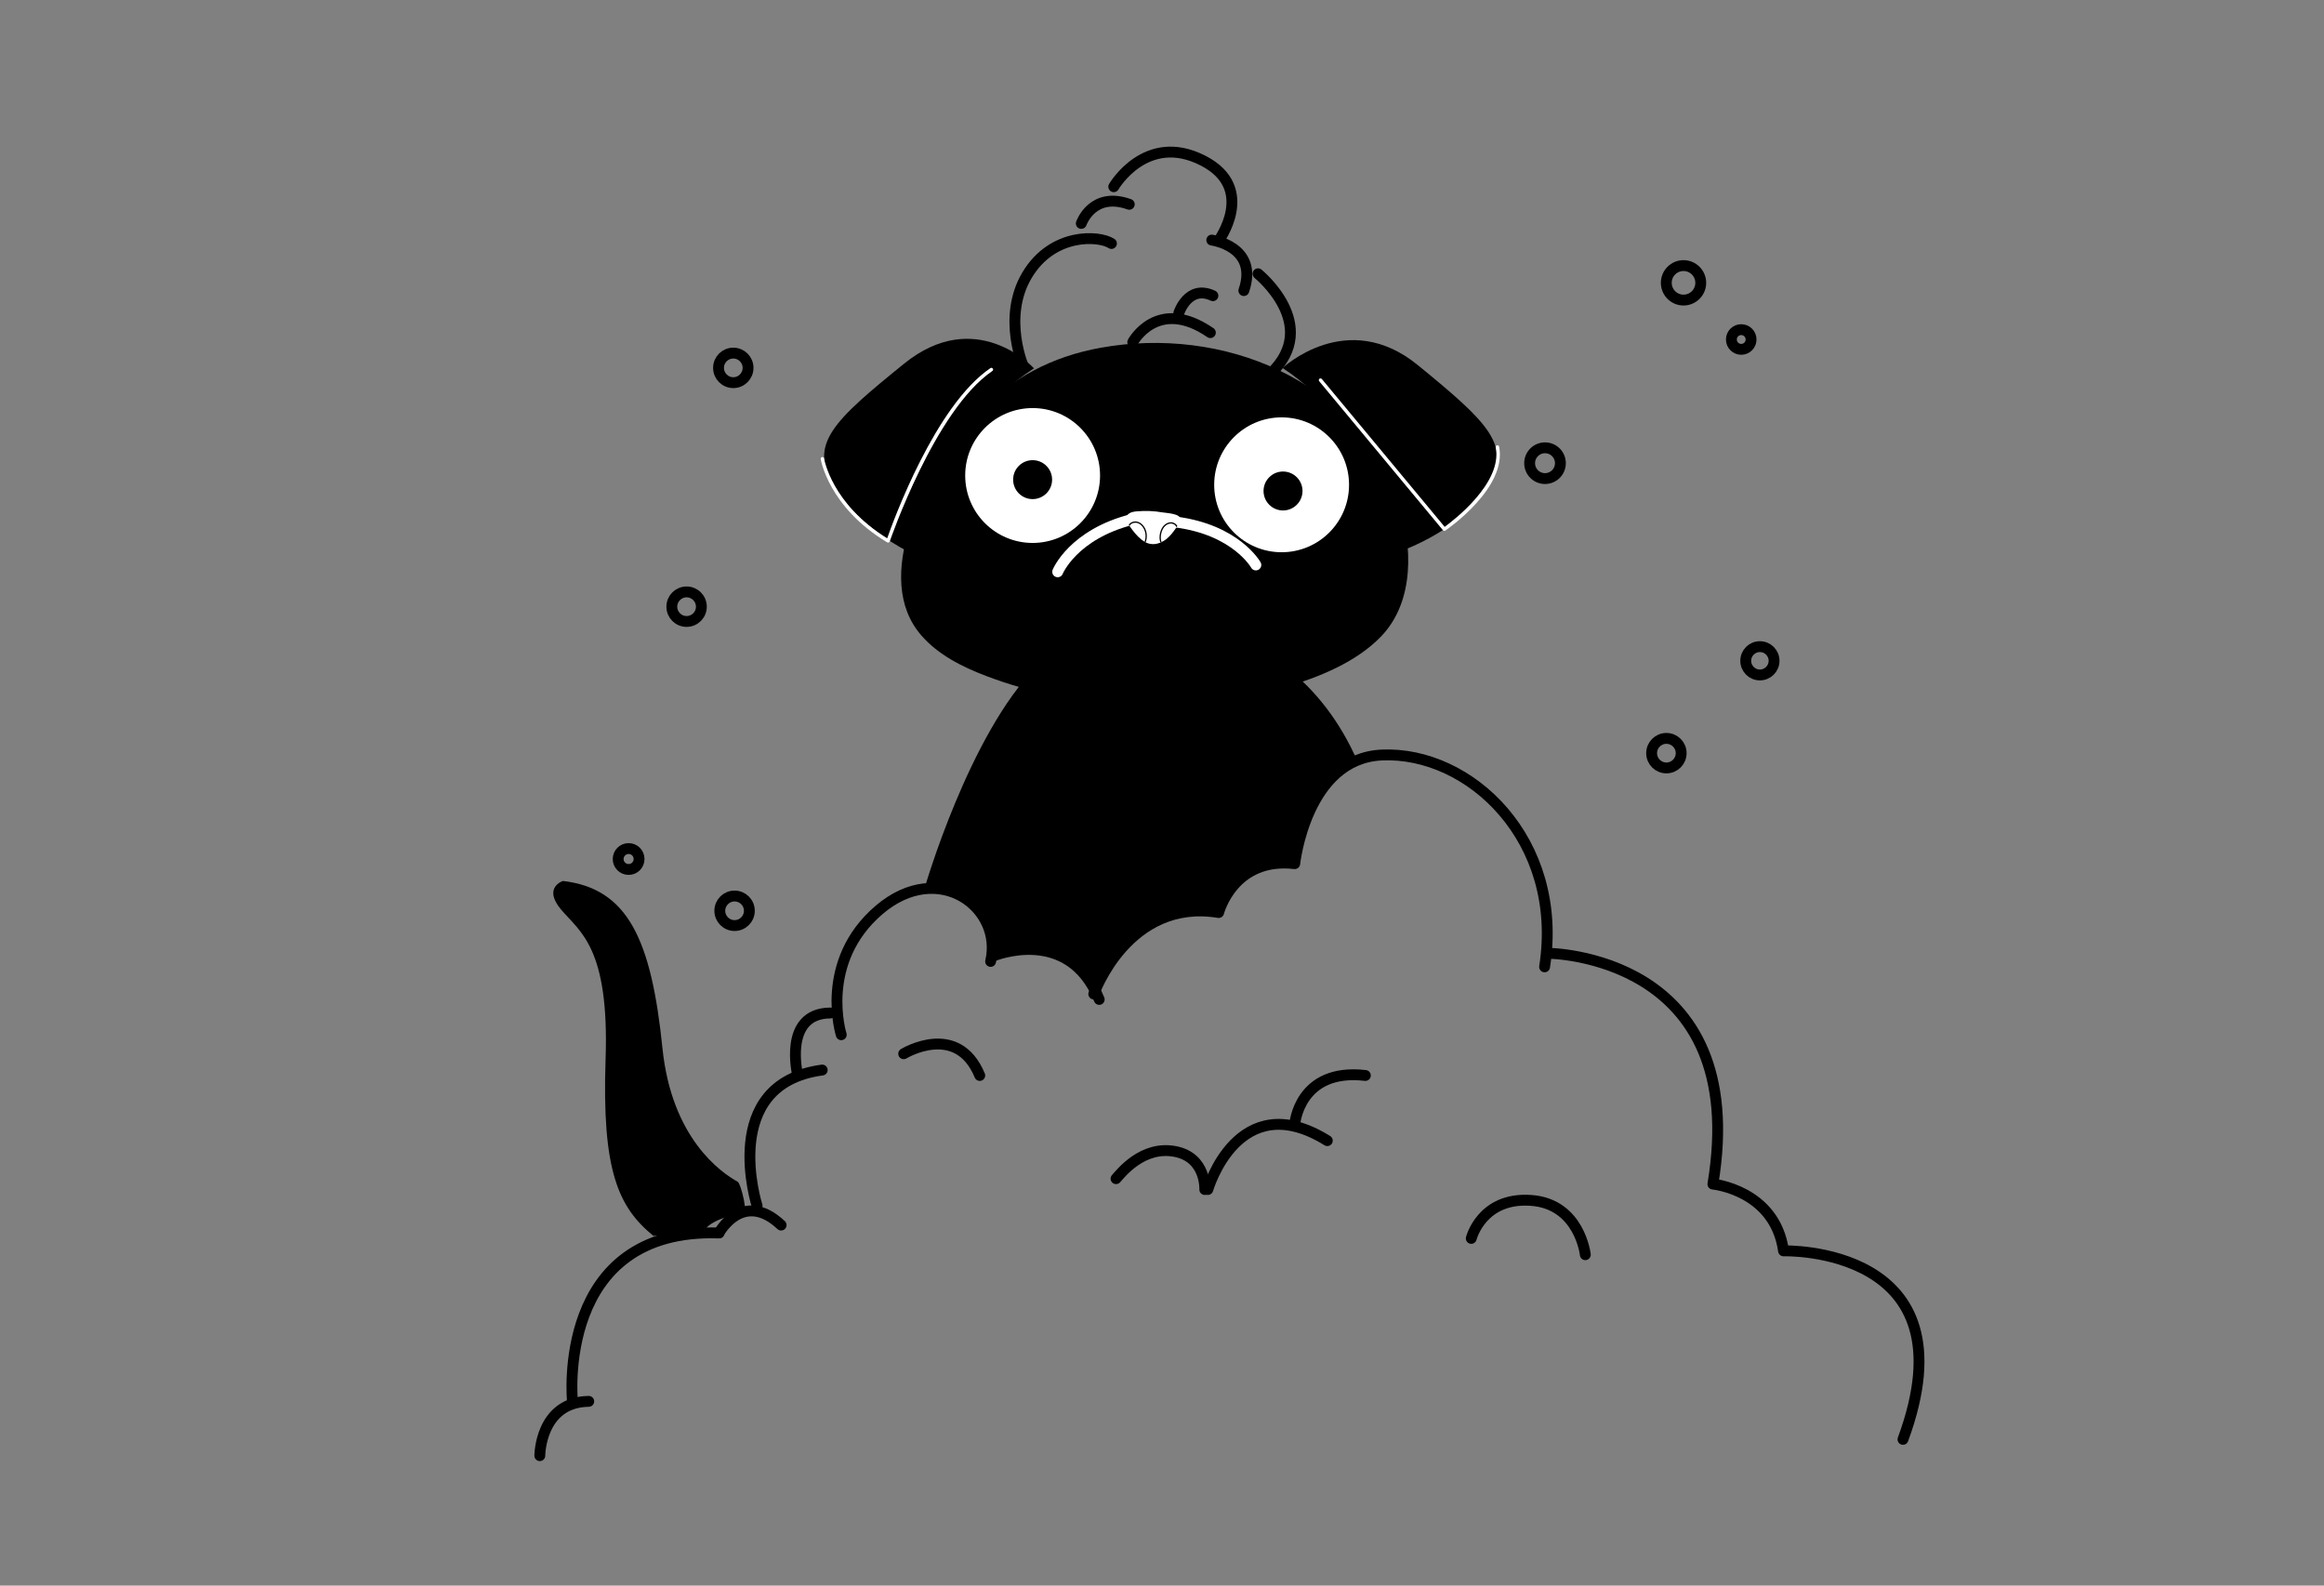 <?xml version="1.0" encoding="UTF-8"?> <svg xmlns="http://www.w3.org/2000/svg" width="107" height="73" viewBox="0 0 107 73" fill="none"><rect x="0" y="0" width="107" height="73" fill="#808080" stroke="none"/><g clip-path="url(#clip0_630_10202)"><path d="M28.943 40.029C29.209 40.029 29.424 39.814 29.424 39.548C29.424 39.282 29.209 39.066 28.943 39.066C28.677 39.066 28.461 39.282 28.461 39.548C28.461 39.814 28.677 40.029 28.943 40.029Z" stroke="black" stroke-width="0.5" stroke-miterlimit="1.5" stroke-linecap="round" stroke-linejoin="round"></path><path d="M33.821 42.611C34.196 42.611 34.501 42.306 34.501 41.931C34.501 41.555 34.196 41.251 33.821 41.251C33.445 41.251 33.141 41.555 33.141 41.931C33.141 42.306 33.445 42.611 33.821 42.611Z" stroke="black" stroke-width="0.5" stroke-miterlimit="1.5" stroke-linecap="round" stroke-linejoin="round"></path><path d="M31.612 28.611C31.987 28.611 32.292 28.306 32.292 27.931C32.292 27.555 31.987 27.25 31.612 27.25C31.236 27.25 30.932 27.555 30.932 27.931C30.932 28.306 31.236 28.611 31.612 28.611Z" stroke="black" stroke-width="0.5" stroke-miterlimit="1.5" stroke-linecap="round" stroke-linejoin="round"></path><path d="M33.762 17.617C34.138 17.617 34.442 17.312 34.442 16.936C34.442 16.561 34.138 16.256 33.762 16.256C33.386 16.256 33.082 16.561 33.082 16.936C33.082 17.312 33.386 17.617 33.762 17.617Z" stroke="black" stroke-width="0.5" stroke-miterlimit="1.5" stroke-linecap="round" stroke-linejoin="round"></path><path d="M77.511 13.815C77.949 13.815 78.305 13.459 78.305 13.021C78.305 12.583 77.949 12.227 77.511 12.227C77.073 12.227 76.718 12.583 76.718 13.021C76.718 13.459 77.073 13.815 77.511 13.815Z" stroke="black" stroke-width="0.5" stroke-miterlimit="1.5" stroke-linecap="round" stroke-linejoin="round"></path><path d="M80.168 16.083C80.419 16.083 80.622 15.88 80.622 15.63C80.622 15.379 80.419 15.176 80.168 15.176C79.918 15.176 79.715 15.379 79.715 15.63C79.715 15.88 79.918 16.083 80.168 16.083Z" stroke="black" stroke-width="0.5" stroke-miterlimit="1.5" stroke-linecap="round" stroke-linejoin="round"></path><path d="M71.134 22.033C71.525 22.033 71.843 21.715 71.843 21.324C71.843 20.933 71.525 20.616 71.134 20.616C70.743 20.616 70.426 20.933 70.426 21.324C70.426 21.715 70.743 22.033 71.134 22.033Z" stroke="black" stroke-width="0.5" stroke-miterlimit="1.5" stroke-linecap="round" stroke-linejoin="round"></path><path d="M81.028 31.074C81.388 31.074 81.68 30.782 81.68 30.422C81.68 30.062 81.388 29.77 81.028 29.77C80.668 29.77 80.376 30.062 80.376 30.422C80.376 30.782 80.668 31.074 81.028 31.074Z" stroke="black" stroke-width="0.5" stroke-miterlimit="1.5" stroke-linecap="round" stroke-linejoin="round"></path><path d="M76.723 35.354C77.099 35.354 77.403 35.05 77.403 34.674C77.403 34.299 77.099 33.994 76.723 33.994C76.347 33.994 76.043 34.299 76.043 34.674C76.043 35.05 76.347 35.354 76.723 35.354Z" stroke="black" stroke-width="0.5" stroke-miterlimit="1.5" stroke-linecap="round" stroke-linejoin="round"></path><path d="M54.274 14.41C54.274 14.41 54.702 13.084 55.844 13.614" stroke="black" stroke-width="0.5" stroke-miterlimit="1.5" stroke-linecap="round" stroke-linejoin="round"></path><path d="M52.153 15.753C52.153 15.753 53.284 13.639 55.727 15.314" stroke="black" stroke-width="0.5" stroke-miterlimit="1.5" stroke-linecap="round" stroke-linejoin="round"></path><path d="M57.921 12.604C57.921 12.604 60.844 14.963 58.51 17.19" stroke="black" stroke-width="0.5" stroke-miterlimit="1.5" stroke-linecap="round" stroke-linejoin="round"></path><path d="M55.791 11.053C55.791 11.053 57.964 11.343 57.268 13.378" stroke="black" stroke-width="0.5" stroke-miterlimit="1.5" stroke-linecap="round" stroke-linejoin="round"></path><path d="M51.279 8.596C51.279 8.596 52.761 6.046 55.389 7.395C57.893 8.677 56.092 11.104 56.092 11.104" stroke="black" stroke-width="0.5" stroke-miterlimit="1.5" stroke-linecap="round" stroke-linejoin="round"></path><path d="M49.784 10.286C49.784 10.286 50.295 8.8 51.993 9.406" stroke="black" stroke-width="0.5" stroke-miterlimit="1.5" stroke-linecap="round" stroke-linejoin="round"></path><path d="M47.147 16.949C47.147 16.949 46.115 14.634 47.286 12.669C48.458 10.702 50.601 10.835 51.173 11.21" stroke="black" stroke-width="0.5" stroke-miterlimit="1.5" stroke-linecap="round" stroke-linejoin="round"></path><path fill-rule="evenodd" clip-rule="evenodd" d="M32.399 56.762C32.465 56.268 33.793 55.836 34.192 55.944C34.494 56.026 34.118 54.489 33.962 54.404C33.18 53.974 30.922 52.391 30.5 48.256C29.988 43.238 28.902 40.907 25.919 40.558C25.919 40.558 24.973 40.855 25.837 41.88C26.704 42.904 28.058 43.626 27.882 48.764C27.707 53.902 28.468 55.58 30.083 56.897" fill="black"></path><path d="M67.739 57.014C67.739 57.014 68.214 55.105 70.487 55.264C72.736 55.421 72.99 57.764 72.99 57.764" stroke="black" stroke-width="0.5" stroke-miterlimit="1.5" stroke-linecap="round" stroke-linejoin="round"></path><path d="M59.611 51.763C59.611 51.763 59.802 49.157 62.863 49.513" stroke="black" stroke-width="0.5" stroke-miterlimit="1.5" stroke-linecap="round" stroke-linejoin="round"></path><path d="M55.61 54.763C55.61 54.763 56.999 49.957 61.111 52.513" stroke="black" stroke-width="0.5" stroke-miterlimit="1.5" stroke-linecap="round" stroke-linejoin="round"></path><path d="M51.384 54.264C51.6 54.023 52.607 52.72 54.111 53.014C55.546 53.293 55.47 54.764 55.47 54.764" stroke="black" stroke-width="0.5" stroke-miterlimit="1.5" stroke-linecap="round" stroke-linejoin="round"></path><path d="M41.607 48.513C41.607 48.513 44.072 47.009 45.109 49.513" stroke="black" stroke-width="0.5" stroke-miterlimit="1.5" stroke-linecap="round" stroke-linejoin="round"></path><path d="M71.238 43.886C71.238 43.886 80.626 43.89 78.864 54.514C78.864 54.514 81.718 54.784 82.116 57.587C82.116 57.587 90.91 57.322 87.616 66.266" stroke="black" stroke-width="0.5" stroke-miterlimit="1.5" stroke-linecap="round" stroke-linejoin="round"></path><path d="M50.359 45.762C50.359 45.762 51.922 41.322 56.109 42.011C56.109 42.011 56.77 39.435 59.611 39.761C59.611 39.761 60.132 34.922 63.612 34.76C67.673 34.57 72.026 38.681 71.115 44.512" stroke="black" stroke-width="0.5" stroke-miterlimit="1.5" stroke-linecap="round" stroke-linejoin="round"></path><path d="M45.731 44.012C45.731 44.012 49.199 42.567 50.609 46.012" stroke="black" stroke-width="0.5" stroke-miterlimit="1.5" stroke-linecap="round" stroke-linejoin="round"></path><path d="M38.732 47.638C38.732 47.638 37.669 44.283 40.481 41.886C43.229 39.547 46.193 41.791 45.609 44.262" stroke="black" stroke-width="0.5" stroke-miterlimit="1.5" stroke-linecap="round" stroke-linejoin="round"></path><path d="M36.73 49.513C36.73 49.513 36.023 46.645 38.233 46.637" stroke="black" stroke-width="0.5" stroke-miterlimit="1.5" stroke-linecap="round" stroke-linejoin="round"></path><path d="M34.858 55.514C34.858 55.514 33.055 49.9 37.856 49.263" stroke="black" stroke-width="0.5" stroke-miterlimit="1.5" stroke-linecap="round" stroke-linejoin="round"></path><path d="M33.105 56.758C33.105 56.758 34.198 54.747 35.964 56.4" stroke="black" stroke-width="0.5" stroke-miterlimit="1.5" stroke-linecap="round" stroke-linejoin="round"></path><path d="M26.357 64.516C26.357 64.516 25.544 56.51 33.106 56.764" stroke="black" stroke-width="0.5" stroke-miterlimit="1.5" stroke-linecap="round" stroke-linejoin="round"></path><path d="M24.854 67.016C24.854 67.016 24.858 64.551 27.106 64.516" stroke="black" stroke-width="0.5" stroke-miterlimit="1.5" stroke-linecap="round" stroke-linejoin="round"></path><path d="M47.532 16.886C47.532 16.886 44.907 14.086 41.624 16.744C38.34 19.402 37.237 20.435 38.382 22.36C39.526 24.284 41.781 25.376 41.781 25.376C41.781 25.376 43.475 19.6 47.608 16.957" fill="black"></path><path d="M40.89 24.981C40.876 24.981 40.862 24.977 40.849 24.97C38.147 23.349 37.789 21.154 37.786 21.132C37.78 21.088 37.809 21.048 37.853 21.042C37.895 21.034 37.936 21.065 37.943 21.108C37.946 21.129 38.289 23.208 40.847 24.783C41.127 23.983 43.059 18.676 45.6 16.948C45.636 16.924 45.685 16.933 45.71 16.969C45.735 17.006 45.725 17.055 45.689 17.08C43.041 18.881 40.986 24.867 40.965 24.927C40.957 24.95 40.94 24.968 40.917 24.976C40.908 24.98 40.899 24.981 40.89 24.981Z" fill="white"></path><path d="M59.053 16.944C59.053 16.944 62.016 14.143 65.282 16.812C68.547 19.482 69.644 20.518 68.49 22.429C67.337 24.34 64.635 25.318 64.635 25.318C64.635 25.318 63.167 19.605 59.053 16.944Z" fill="black"></path><path d="M66.499 24.441C66.476 24.441 66.454 24.431 66.438 24.413L60.738 17.551C60.71 17.517 60.715 17.467 60.748 17.439C60.782 17.411 60.832 17.416 60.86 17.45L66.513 24.255C66.912 23.966 69.187 22.238 68.866 20.595C68.857 20.552 68.885 20.51 68.928 20.502C68.972 20.494 69.013 20.522 69.022 20.565C69.392 22.458 66.66 24.348 66.544 24.427C66.53 24.437 66.514 24.441 66.499 24.441Z" fill="white"></path><path d="M49.861 16.187C47.702 16.738 45.913 17.883 44.446 19.659C42.594 21.901 40.108 26.61 42.425 29.26C43.201 30.149 44.294 30.698 45.396 31.118C49.694 32.754 54.757 32.938 59.166 31.638C60.722 31.179 62.435 30.494 63.586 29.302C65.139 27.692 65.05 25.09 64.375 23.107C62.443 17.438 56.271 14.999 50.672 16.011C50.396 16.061 50.126 16.119 49.861 16.187Z" fill="black"></path><path d="M48.697 26.325C48.697 26.325 49.395 24.601 52.138 23.91" stroke="white" stroke-width="0.5" stroke-miterlimit="1.5" stroke-linecap="round" stroke-linejoin="round"></path><path d="M57.821 26.01C57.821 26.01 56.916 24.384 54.109 24.03" stroke="white" stroke-width="0.5" stroke-miterlimit="1.5" stroke-linecap="round" stroke-linejoin="round"></path><path d="M50.648 21.891C50.648 23.606 49.258 24.996 47.544 24.996C45.829 24.996 44.439 23.606 44.439 21.891C44.439 20.177 45.829 18.787 47.544 18.787C49.258 18.787 50.648 20.177 50.648 21.891Z" fill="white"></path><path d="M48.44 22.081C48.44 22.577 48.038 22.978 47.543 22.978C47.048 22.978 46.646 22.577 46.646 22.081C46.646 21.586 47.048 21.185 47.543 21.185C48.038 21.185 48.44 21.586 48.44 22.081Z" fill="black"></path><path d="M62.112 22.32C62.112 24.034 60.722 25.424 59.008 25.424C57.293 25.424 55.903 24.034 55.903 22.32C55.903 20.605 57.293 19.215 59.008 19.215C60.722 19.215 62.112 20.605 62.112 22.32Z" fill="white"></path><path d="M54.35 23.91C54.348 24.004 54.294 24.087 54.242 24.164C54.231 24.181 54.219 24.198 54.208 24.216L54.208 24.217C54.193 24.237 54.181 24.255 54.168 24.274C54.035 24.472 53.892 24.665 53.707 24.814C53.637 24.869 53.56 24.918 53.478 24.957C53.461 24.966 53.442 24.974 53.424 24.981C53.264 25.048 53.089 25.073 52.921 25.032C52.861 25.018 52.804 24.996 52.75 24.968C52.733 24.96 52.715 24.95 52.697 24.94C52.649 24.911 52.602 24.879 52.557 24.844C52.338 24.672 52.167 24.447 52.007 24.218C51.994 24.201 51.982 24.183 51.969 24.166C51.959 24.152 51.95 24.139 51.941 24.124C51.895 24.059 51.847 23.988 51.84 23.908C51.829 23.792 51.909 23.683 52.01 23.624C52.111 23.567 52.231 23.551 52.347 23.541C52.742 23.506 53.142 23.523 53.534 23.591C53.719 23.623 54.356 23.644 54.35 23.91Z" fill="white"></path><path d="M52.75 24.968C52.732 24.96 52.715 24.951 52.697 24.94C52.765 24.752 52.757 24.535 52.668 24.355C52.606 24.227 52.511 24.134 52.403 24.091C52.282 24.042 52.14 24.066 52.057 24.147C52.037 24.168 52.02 24.191 52.006 24.218C51.994 24.201 51.981 24.183 51.969 24.166C51.982 24.144 51.998 24.123 52.016 24.105C52.116 24.006 52.28 23.978 52.425 24.036C52.547 24.084 52.652 24.188 52.722 24.329C52.818 24.525 52.827 24.763 52.75 24.968Z" fill="black"></path><path d="M54.207 24.216L54.207 24.217C54.193 24.237 54.18 24.255 54.167 24.274C54.136 24.186 54.044 24.116 53.941 24.105C53.835 24.094 53.719 24.14 53.633 24.228C53.559 24.305 53.504 24.409 53.471 24.541C53.439 24.666 53.432 24.822 53.478 24.957C53.46 24.966 53.441 24.974 53.424 24.981C53.371 24.832 53.378 24.663 53.413 24.526C53.449 24.384 53.509 24.27 53.59 24.187C53.689 24.085 53.823 24.032 53.948 24.045C54.059 24.057 54.157 24.125 54.207 24.216Z" fill="black"></path><path d="M59.969 22.604C59.969 23.099 59.567 23.501 59.072 23.501C58.577 23.501 58.175 23.099 58.175 22.604C58.175 22.109 58.577 21.708 59.072 21.708C59.567 21.708 59.969 22.109 59.969 22.604Z" fill="black"></path><path fill-rule="evenodd" clip-rule="evenodd" d="M42.567 40.899C42.567 40.899 44.609 33.805 47.742 30.666C50.875 27.526 59.221 27.489 62.523 35.1C62.523 35.1 60.06 36.243 59.691 39.658C59.691 39.658 57.313 39.141 56.117 41.998C56.117 41.998 52.644 41.089 50.452 45.572C50.452 45.572 49.236 42.797 45.525 43.97C45.525 43.97 45.999 41.066 42.567 40.899Z" fill="black"></path></g><defs><clipPath id="clip0_630_10202"><rect width="107" height="73" fill="white"></rect></clipPath></defs></svg> 